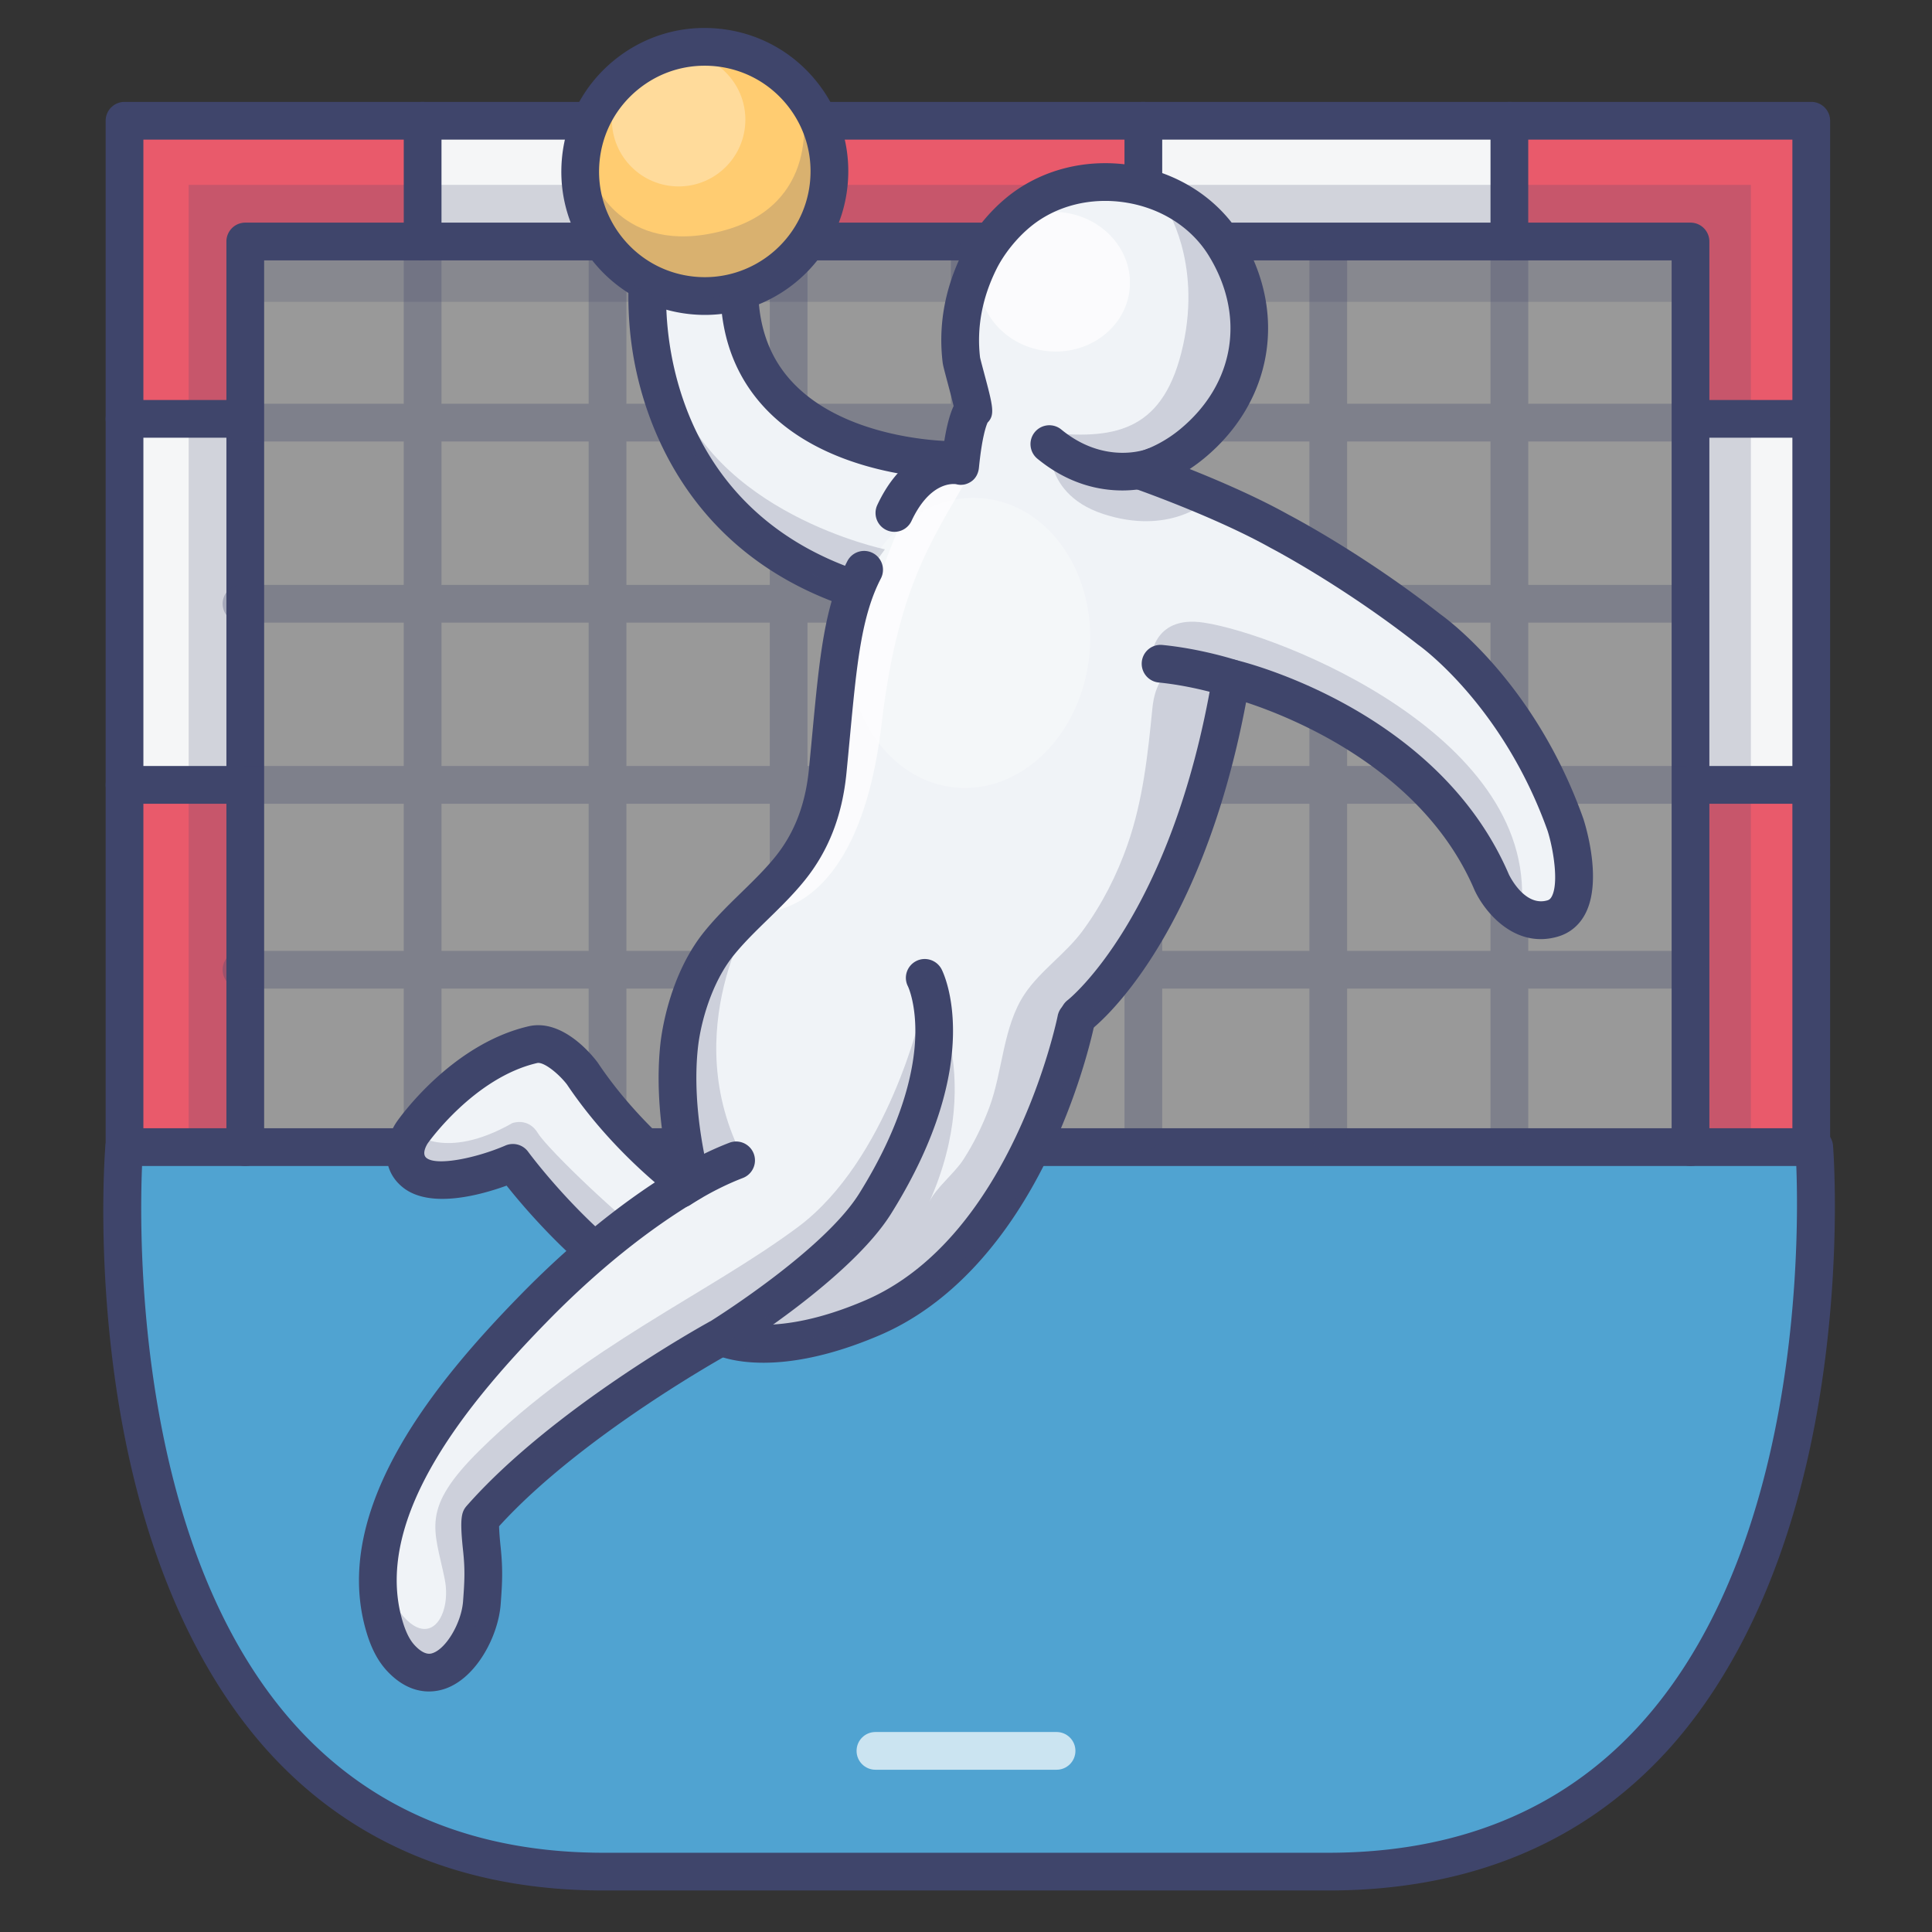 <svg xmlns="http://www.w3.org/2000/svg" xmlns:xlink="http://www.w3.org/1999/xlink" viewBox="0 0 512 512"><rect x="0" y="0" width="512" height="512" fill="#333333" stroke="none"/><g><g><g><path fill="#50A3D1" d="M480.787 304S496 496 352 496H160C17 496 32.914 304 32.914 304"/></g></g><g opacity=".5"><g><path fill="#FFF" d="M64 63h384v241H64z"/></g></g><g><g><g><path fill="#E95A6B" d="M449 208h31v96h-31z"/></g></g><g><g><path fill="#F5F6F7" d="M449 111h31v97h-31z"/></g></g><g><g><path fill="#E95A6B" d="M480 32v79h-31V63h-49V32z"/></g></g><g><g><path fill="#F5F6F7" d="M303 32h97v31h-97z"/></g></g><g><g><path fill="#E95A6B" d="M209 32h94v31h-94z"/></g></g><g><g><path fill="#F5F6F7" d="M112 32h97v31h-97z"/></g></g><g><g><path fill="#E95A6B" d="M112 32v31H64v48H33V32z"/></g></g><g><g><path fill="#E95A6B" d="M33 208h31v96H33z"/></g></g><g><g><path fill="#F5F6F7" d="M33 111h31v97H33z"/></g></g></g><g opacity=".2"><g><path fill="#3F456B" d="M65 64h382v16H65z"/></g></g><g opacity=".2"><g><path fill="#3F456B" d="M464 49v254h-15V64H65v240H50V49z"/></g></g><g><g><path fill="#3F456B" d="M480 309H33a5 5 0 01-5-5V32a5 5 0 015-5h447a5 5 0 015 5v272a5 5 0 01-5 5zM38 299h437V37H38v262z"/></g></g><g><g><path fill="#3F456B" d="M448 309a5 5 0 01-5-5V69H70v235c0 2.762-2.238 5-5 5s-5-2.238-5-5V64a5 5 0 015-5h383a5 5 0 015 5v240a5 5 0 01-5 5z"/></g></g><g opacity=".3"><g><g><g><path fill="#3F456B" d="M447 117H64c-2.762 0-5-2.238-5-5s2.238-5 5-5h383c2.762 0 5 2.238 5 5s-2.238 5-5 5z"/></g></g><g><g><path fill="#3F456B" d="M447 165H64c-2.762 0-5-2.238-5-5s2.238-5 5-5h383c2.762 0 5 2.238 5 5s-2.238 5-5 5z"/></g></g><g><g><path fill="#3F456B" d="M447 213H64c-2.762 0-5-2.238-5-5s2.238-5 5-5h383c2.762 0 5 2.238 5 5s-2.238 5-5 5z"/></g></g><g><g><path fill="#3F456B" d="M447 262H64c-2.762 0-5-2.238-5-5s2.238-5 5-5h383c2.762 0 5 2.238 5 5s-2.238 5-5 5z"/></g></g></g><g><g><g><path fill="#3F456B" d="M257 305a5 5 0 01-5-5V69c0-2.762 2.238-5 5-5s5 2.238 5 5v231a5 5 0 01-5 5z"/></g></g><g><g><path fill="#3F456B" d="M209 305a5 5 0 01-5-5V69c0-2.762 2.238-5 5-5s5 2.238 5 5v231a5 5 0 01-5 5z"/></g></g><g><g><path fill="#3F456B" d="M161 305a5 5 0 01-5-5V69c0-2.762 2.238-5 5-5s5 2.238 5 5v231a5 5 0 01-5 5z"/></g></g><g><g><path fill="#3F456B" d="M112 305a5 5 0 01-5-5V69c0-2.762 2.238-5 5-5s5 2.238 5 5v231a5 5 0 01-5 5z"/></g></g><g><g><path fill="#3F456B" d="M400 305a5 5 0 01-5-5V69c0-2.762 2.238-5 5-5s5 2.238 5 5v231a5 5 0 01-5 5z"/></g></g><g><g><path fill="#3F456B" d="M352 305a5 5 0 01-5-5V69c0-2.762 2.238-5 5-5s5 2.238 5 5v231a5 5 0 01-5 5z"/></g></g><g><g><path fill="#3F456B" d="M303 305a5 5 0 01-5-5V69c0-2.762 2.238-5 5-5s5 2.238 5 5v231a5 5 0 01-5 5z"/></g></g></g></g></g><g><g><path fill="#3F456B" d="M209 69a5 5 0 01-5-5V32c0-2.762 2.238-5 5-5s5 2.238 5 5v32a5 5 0 01-5 5z"/></g><g><path fill="#3F456B" d="M303 69a5 5 0 01-5-5V32c0-2.762 2.238-5 5-5s5 2.238 5 5v32a5 5 0 01-5 5z"/></g><g><path fill="#3F456B" d="M400 69a5 5 0 01-5-5V32c0-2.762 2.238-5 5-5s5 2.238 5 5v32a5 5 0 01-5 5z"/></g><g><path fill="#3F456B" d="M112 69a5 5 0 01-5-5V32c0-2.762 2.238-5 5-5s5 2.238 5 5v32a5 5 0 01-5 5z"/></g><g><path fill="#3F456B" d="M64 116H33c-2.762 0-5-2.238-5-5s2.238-5 5-5h31c2.762 0 5 2.238 5 5s-2.238 5-5 5z"/></g><g><path fill="#3F456B" d="M64 213H33c-2.762 0-5-2.238-5-5s2.238-5 5-5h31c2.762 0 5 2.238 5 5s-2.238 5-5 5z"/></g><g><path fill="#3F456B" d="M480 116h-31c-2.762 0-5-2.238-5-5s2.238-5 5-5h31c2.762 0 5 2.238 5 5s-2.238 5-5 5z"/></g><g><path fill="#3F456B" d="M480 213h-31c-2.762 0-5-2.238-5-5s2.238-5 5-5h31c2.762 0 5 2.238 5 5s-2.238 5-5 5z"/></g><g><g><g><path fill="#F0F3F7" d="M187.773 317.988l1.15 1.581c-6.091 4.293-14.329 10.595-23.252 18.849l-.672-.729c-16.834-12.713-29.074-29.515-29.074-29.515s-18.936 8.101-26.049 2.587c-7.113-5.515-.632-10.613-.632-10.613s25.743-21.799 31.97-23.295c6.228-1.506 13.077 7.6 13.077 7.6 14.076 21.03 33.482 33.535 33.482 33.535z"/></g><g opacity=".2"><path fill="#3F456B" d="M109.425 300.054s8.27 7.849 26.365-2.425c0 0 4.177-1.598 6.77 2.677s23.716 24.445 31.285 29.211l-6.658 6.378s-17.324-7.737-30.78-24.137c0 0-32.224 10.891-26.982-11.704z"/></g><g><path fill="#3F456B" d="M164.997 342.688a4.981 4.981 0 01-3.01-1.01c-13.041-9.849-23.295-21.896-27.731-27.476-6.88 2.498-20.351 6.236-27.519.448-6.408-5.173-4.471-13.209-1.604-17.349.578-.836 14.424-20.562 34.951-25.325 8.949-2.067 16.731 7.519 18.2 9.462.058.077.113.155.167.234 13.287 19.854 31.849 31.99 32.034 32.111a4.999 4.999 0 01-5.42 8.403c-.826-.532-20.361-13.263-34.833-34.815-2.289-2.95-6.198-6.047-7.889-5.653-16.713 3.878-28.872 21.107-28.993 21.28-.153.234-1.74 2.734-.333 3.87 2.726 2.201 13.213.033 20.92-3.29a5.003 5.003 0 016.024 1.646c.117.16 12.043 16.383 28.052 28.473a5.002 5.002 0 01-3.016 8.991z"/></g></g><g><path fill="#F0F3F7" d="M252.732 121.926s-63.633 5.111-55.078-60.365c0 0-4.577-20.917-17.732-11.797-13.156 9.12-17.991 86.653 49.252 107.351"/></g><g><path fill="#F0F3F7" d="M175.549 362.785c-14.345 8.413-35.508 22.284-49.332 37.953 0 0 9.279 28.799-6.645 40.996-8.881 6.811-12.839-2.271-12.839-2.271s-10.769-20.516-7.302-27.851c3.457-7.336 6.546-15.432 6.546-15.432 11.834-24.326 28.651-43.549 43.577-57.341 8.923-8.254 17.161-14.556 23.252-18.849 6.381-4.486 10.405-6.772 10.405-6.772s-6.767-5.46-5.047-32.18c1.729-26.709 22.302-41.01 22.302-41.01s19.204-9.08 18.374-40.724c-.233-9.047 5.389-11.647 5.747-17.521.172-2.867.364-13.781.477-15.026 1.403-13.206 6.196-17.386 10.414-24.094 10.463-16.634 18.979-19.231 18.979-19.231 1.276-12.937 4.654-16.624 4.654-16.624-3.686-3.378-5.303-8.592-5.303-8.592-2.39-8.475-1.336-19.475 2.567-27.36 2.36-4.772 6.181-9.489 10.294-12.882 16.455-13.611 40.836-11.298 54.446 5.167 13.611 16.455 11.298 40.836-5.167 54.446a38.589 38.589 0 01-10.164 6.062s-.074.033-.209.08a36.263 36.263 0 01-3.091 1.082s21.44 7.48 36.676 16.016c0 0 19.118 9.924 39.639 26.015 0 0 23.506 16.385 36.092 51.791 0 0 6.896 21.782-3.448 24.781-10.344 2.999-16.133-9.629-16.133-9.629-17.969-41.966-69.031-54.034-69.031-54.034-15.727 67.784-42.653 96.279-42.653 96.279s-1.935 50.26-52.436 73.208c-19.988 9.083-39.695 5.13-39.695 5.13l-15.946 8.417z"/></g><g opacity=".7"><path fill="#FFF" d="M243.567 128.219s-12.119 23.254-18.981 53.564c-7.121 31.453-1.914 48.044-23.997 59.935 0 0 26.772 3.644 33.065-49.997 4.582-39.051 15.054-50.768 24.88-68.891 0-.001-10.424 2.653-14.967 5.389z"/></g><g opacity=".7"><ellipse cx="279.468" cy="74.661" fill="#FFF" rx="18.5" ry="20" transform="rotate(-84.37 279.461 74.659)"/></g><g opacity=".2"><path fill="#3F456B" d="M278.424 114.742c17.913 1.766 30.248-1.037 35.126-23.333 4.878-22.296-4.611-36.462-4.611-36.462s26.096 11.838 20.68 38.073-27.136 31.791-27.136 31.791l17.361 8.082s-9.938 9.069-27.458 3.322c-17.523-5.747-13.962-21.473-13.962-21.473z"/></g><g opacity=".2"><path fill="#3F456B" d="M188.989 357.227c-7.453 3.636-12.835 5.437-13.365 5.606l10.603-6.029c.93.152 1.85.303 2.762.423z"/></g><g opacity=".2"><path fill="#3F456B" d="M305 175s.12-12.082 14-10c20 3 90.112 30.682 83.994 77.444 0 0-25.117-57.515-97.994-67.444z"/></g><g opacity=".3"><ellipse cx="256.859" cy="170.395" fill="#FFF" rx="38.5" ry="32" transform="rotate(-84.37 256.853 170.39)"/></g><g><path fill="#3F456B" d="M202.297 361.139c-7.904 0-12.188-1.884-12.992-2.274a5 5 0 014.304-9.027c.363.154 12.068 4.885 35.609-5.196 39.087-16.736 50.968-74.867 51.083-75.452a5 5 0 119.811 1.935c-.128.648-3.229 16.089-11.655 33.966-11.337 24.053-27.002 40.908-45.303 48.744-13.379 5.728-23.631 7.304-30.857 7.304z"/></g><g><path fill="#3F456B" d="M286.004 274a5 5 0 01-3.025-8.984c.256-.198 27.623-22.023 38.365-86.093a5.004 5.004 0 016.082-4.039c2.184.517 53.668 13.136 72.442 56.852.324.673 4.282 8.58 10.18 6.876.462-.135.821-.354 1.188-1.04 1.877-3.51.466-12.39-1.089-17.349-11.918-33.448-33.988-49.126-34.21-49.28a5.265 5.265 0 01-.226-.167c-19.923-15.622-38.67-25.414-38.857-25.512l-.141-.075c-14.684-8.227-35.668-15.584-35.879-15.657a5 5 0 01.205-9.508 33.468 33.468 0 0011.725-6.295c14.48-11.974 17.429-30.058 7.51-46.071-4.55-7.346-12.471-12.431-21.73-13.95-9.406-1.542-18.706.797-25.511 6.425-3.641 3.009-7.002 7.211-8.994 11.241-3.785 7.653-5.235 15.514-4.313 23.365.117.549.606 2.383 1.002 3.868 2.422 9.08 3.019 11.318.995 13.382-.353.759-1.481 3.726-2.291 11.933-.146 1.479-.812 2.851-2.043 3.685-1.215.822-2.604 1.101-4.011.711-.97-.144-7.009-.568-11.846 9.797a5.001 5.001 0 01-9.063-4.229c5.282-11.319 12.558-14.57 17.531-15.36.8-5.717 1.814-8.989 2.719-10.91-.404-1.744-1.183-4.664-1.654-6.432-.939-3.525-1.168-4.421-1.253-5.125-1.188-9.855.582-19.651 5.263-29.117 2.622-5.306 6.846-10.598 11.586-14.516 9.031-7.468 21.244-10.6 33.502-8.586 12.111 1.987 22.541 8.75 28.613 18.553 12.513 20.202 8.639 43.93-9.639 59.044a44.437 44.437 0 01-3.861 2.856c7.602 3.025 17.782 7.393 26.259 12.135 1.515.791 20.067 10.593 40.249 26.402 2.145 1.529 25.185 18.597 37.815 54.128.02.055.038.11.056.166.86 2.717 4.924 16.702.4 25.163-1.588 2.97-4.085 5.02-7.222 5.929-11.459 3.322-19.448-6.623-22.071-12.348a4.013 4.013 0 01-.052-.115c-13.491-31.509-47.545-45.375-60.491-49.626-12.085 64.123-39.982 85.936-41.197 86.856a4.975 4.975 0 01-3.018 1.017zM261.83 111.778zm-7.155-6.883l-.077.066a3.95 3.95 0 01.077-.066z"/></g><g><path fill="#3F456B" d="M113.671 448.255c-3.128 0-7.053-1.151-11.001-5.33-3.404-3.604-4.953-8.188-5.821-11.323-8.964-32.38 19.039-65.866 40.883-88.237 12.98-13.294 26.333-24.221 39.73-32.52-1.47-6.484-3.987-20.396-2.432-34.396.326-2.934 2.415-18.142 11.577-29.506 3.068-3.806 6.513-7.164 9.844-10.412 3.237-3.156 6.295-6.138 8.973-9.444 5.1-6.299 8.025-13.887 8.944-23.199.322-3.273.614-6.379.893-9.331 1.933-20.537 3.209-34.104 9.3-45.856a5 5 0 018.879 4.601c-5.196 10.025-6.4 22.821-8.223 42.191-.279 2.966-.573 6.086-.897 9.376-1.116 11.319-4.755 20.645-11.124 28.511-3.047 3.764-6.461 7.092-9.763 10.312-3.265 3.183-6.348 6.188-9.04 9.528-5.753 7.136-8.672 17.568-9.423 24.333-1.862 16.758 2.996 34.126 3.045 34.3a5.006 5.006 0 01-2.278 5.683l-.458.267c-13.563 8.039-27.149 18.987-40.393 32.55-20.119 20.605-45.988 51.169-38.4 78.582.928 3.349 2.025 5.613 3.454 7.125 2.623 2.776 4.191 2.218 4.781 2.01 3.614-1.283 7.574-8.079 7.995-13.72.42-5.63.537-8.422.001-13.438-.931-8.677-.407-10.288 1.009-11.896 22.506-25.51 61.74-47.348 64.763-49.01 1.947-1.222 29.997-18.975 39.185-33.67 11.599-18.554 14.482-32.56 14.858-41.042.401-9.023-1.884-13.831-1.906-13.879-1.271-2.451-.299-5.441 2.152-6.712s5.482-.285 6.754 2.166c.502.969 11.995 24.18-13.38 64.768-10.706 17.126-41.209 36.135-42.503 36.936a5.403 5.403 0 01-.232.136c-.396.217-39.202 21.59-61.155 45.766.028 1.178.161 3.156.399 5.373.652 6.109.436 9.773.028 15.246-.635 8.501-6.404 19.481-14.62 22.399-1.12.395-2.631.762-4.398.762zm77.347-93.936h.01-.01z"/></g><g opacity=".2"><path fill="#3F456B" d="M188.989 357.227c23.387-10.847 69.538-49.556 56.102-98.058.747.878 16.652 24.753 1.177 59.402 1.642-3.677 6.67-7.596 9.051-11.291 2.783-4.32 5.045-8.951 6.846-13.761 3.613-9.653 3.594-21.458 9.386-30.106 4.171-6.227 10.899-10.656 15.416-16.82 5.084-6.938 9.021-14.663 11.85-22.778 4.089-11.727 5.364-23.807 6.574-36.075 1.374-13.932 11.627-10.912 11.627-10.912 12.342 2.222 7.748 9.164 7.748 9.164-7.023 41.873-41.143 90.038-41.143 90.038s-2.917 45.298-39.611 65.429c0 0-27.376 18.584-55.023 15.768z"/></g><g><path fill="#3F456B" d="M180.3 320.078a4.997 4.997 0 01-4.144-2.194 4.997 4.997 0 011.328-6.94c.283-.192 7.042-4.752 15.838-8.116a5 5 0 013.572 9.34c-7.667 2.933-13.736 7.011-13.797 7.052a4.978 4.978 0 01-2.797.858z"/></g><g><path fill="#3F456B" d="M297.417 129.975c-6.121 0-14.277-1.679-22.456-8.379a5 5 0 116.336-7.736c11.526 9.44 22.51 5.19 22.619 5.148a5 5 0 013.727 9.279c-.33.133-4.336 1.688-10.226 1.688z"/></g><g><path fill="#3F456B" d="M326.276 184.752c-.516 0-1.04-.08-1.557-.249-.083-.027-8.399-2.72-17.646-3.631a4.999 4.999 0 01-4.485-5.466 4.988 4.988 0 015.466-4.485c10.38 1.022 19.401 3.955 19.78 4.079a5 5 0 01-1.558 9.752z"/></g><g opacity=".2"><path fill="#3F456B" d="M200 241s-20.759 32.094-3 66l-16.413 5.094S171.722 262.831 200 241z"/></g><g><path fill="#3F456B" d="M226.001 161.001a4.993 4.993 0 01-1.604-.265c-44.777-15.155-54.739-53.217-56.944-68.878-2.892-20.535 1.244-40.398 9.62-46.204 5.849-4.055 10.618-3.511 13.592-2.344 8.629 3.393 11.567 15.78 11.874 17.182a5.01 5.01 0 01-.001 2.139c-3.389 15.466-1.402 27.868 5.901 36.862 14.21 17.499 43.953 17.456 44.248 17.433h.046a5 5 0 01.044 10c-1.389-.001-34.888.068-52.101-21.129-9.124-11.235-11.864-26.083-8.153-44.145-.951-3.416-3.126-8.102-5.523-9.037-1.023-.4-2.448.023-4.229 1.258-3.36 2.329-8.181 16.948-5.415 36.592 2.418 17.173 12.161 47.908 50.247 60.799a5 5 0 01-1.602 9.737z"/></g><g><g><path fill="#FFCC71" d="M199.045 76.09a32.854 32.854 0 01-15.503 2.204c-18.143-1.789-31.408-17.956-29.62-36.099s17.956-31.408 36.099-29.62c12.44 1.227 22.589 9.218 27.169 19.967a32.981 32.981 0 012.45 16.132c-1.25 12.686-9.529 22.985-20.595 27.416z"/></g><g opacity=".3"><circle cx="179.84" cy="31.715" r="17.689" fill="#FFF"/></g><g><path fill="#3F456B" d="M186.81 83.455c-1.243 0-2.495-.061-3.758-.186-10.106-.997-19.22-5.869-25.661-13.72s-9.44-17.74-8.443-27.847c.996-10.105 5.868-19.219 13.719-25.66 7.852-6.442 17.738-9.446 27.847-8.443 10.105.996 19.219 5.868 25.66 13.719 6.442 7.851 9.441 17.74 8.444 27.846v.001c-1.933 19.599-18.512 34.29-37.808 34.29zm-.081-66.042c-6.457 0-12.662 2.21-17.72 6.36-5.786 4.747-9.377 11.464-10.111 18.911-.734 7.448 1.476 14.736 6.223 20.522 4.747 5.785 11.464 9.376 18.912 10.111 15.356 1.511 29.115-9.76 30.633-25.136.734-7.447-1.477-14.735-6.224-20.521-4.747-5.786-11.464-9.377-18.911-10.111a29.324 29.324 0 00-2.802-.136zm32.913 31.261h.01-.01z"/></g><g opacity=".2"><path fill="#3F456B" d="M156.98 47.236s7.421 20.876 34.165 14.033 21.546-32.239 21.546-32.239 18.162 38.128-19.625 48.82-36.086-30.614-36.086-30.614z"/></g></g><g opacity=".2"><path fill="#3F456B" d="M234.509 145.582s-46.294-9.589-56.473-44.757c0 0 3.799 40.569 48.241 56.004l8.232-11.247z"/></g><g opacity=".2"><path fill="#3F456B" d="M127.254 384.209c-16.011 15.769-12.11 20.913-9.405 34.242 2.268 11.174-6.237 22.497-16.217 1.416-1.975 20.027 13.288 38.49 22.412 17.283 5.256-12.545 3.336-33.836 3.336-33.836s-.203-3.035 3.024-7.741c3.227-4.706 62.686-49.172 92.009-65.33 0 0 26.892-31.147 25.08-54.096l-3.284-8.022s-8.901 39.316-32.757 57.061-56.375 31.621-84.198 59.023z"/></g></g><g><path fill="#3F456B" d="M352 501H160c-36.505 0-66.225-12.179-88.336-36.198-15.001-16.295-34.391-47.25-41.578-102.178-4.266-32.598-2.243-57.973-2.155-59.037.228-2.751 2.644-4.807 5.395-4.569a5.002 5.002 0 014.572 5.394c-.083 1.001-7.667 100.647 41.146 153.642C99.181 479.915 126.418 491 160 491h192c34.011 0 61.608-11.205 82.026-33.305 49.096-53.14 41.855-152.305 41.776-153.301a5 5 0 014.59-5.379c2.735-.214 5.162 1.836 5.379 4.59.084 1.06 2.007 26.34-2.393 58.849-7.413 54.771-26.936 85.714-42.008 102.027C418.983 488.713 388.915 501 352 501z"/></g><g opacity=".7"><path fill="#FFF" d="M280 469h-48c-2.762 0-5-2.238-5-5s2.238-5 5-5h48c2.762 0 5 2.238 5 5s-2.238 5-5 5z"/></g></g></svg>